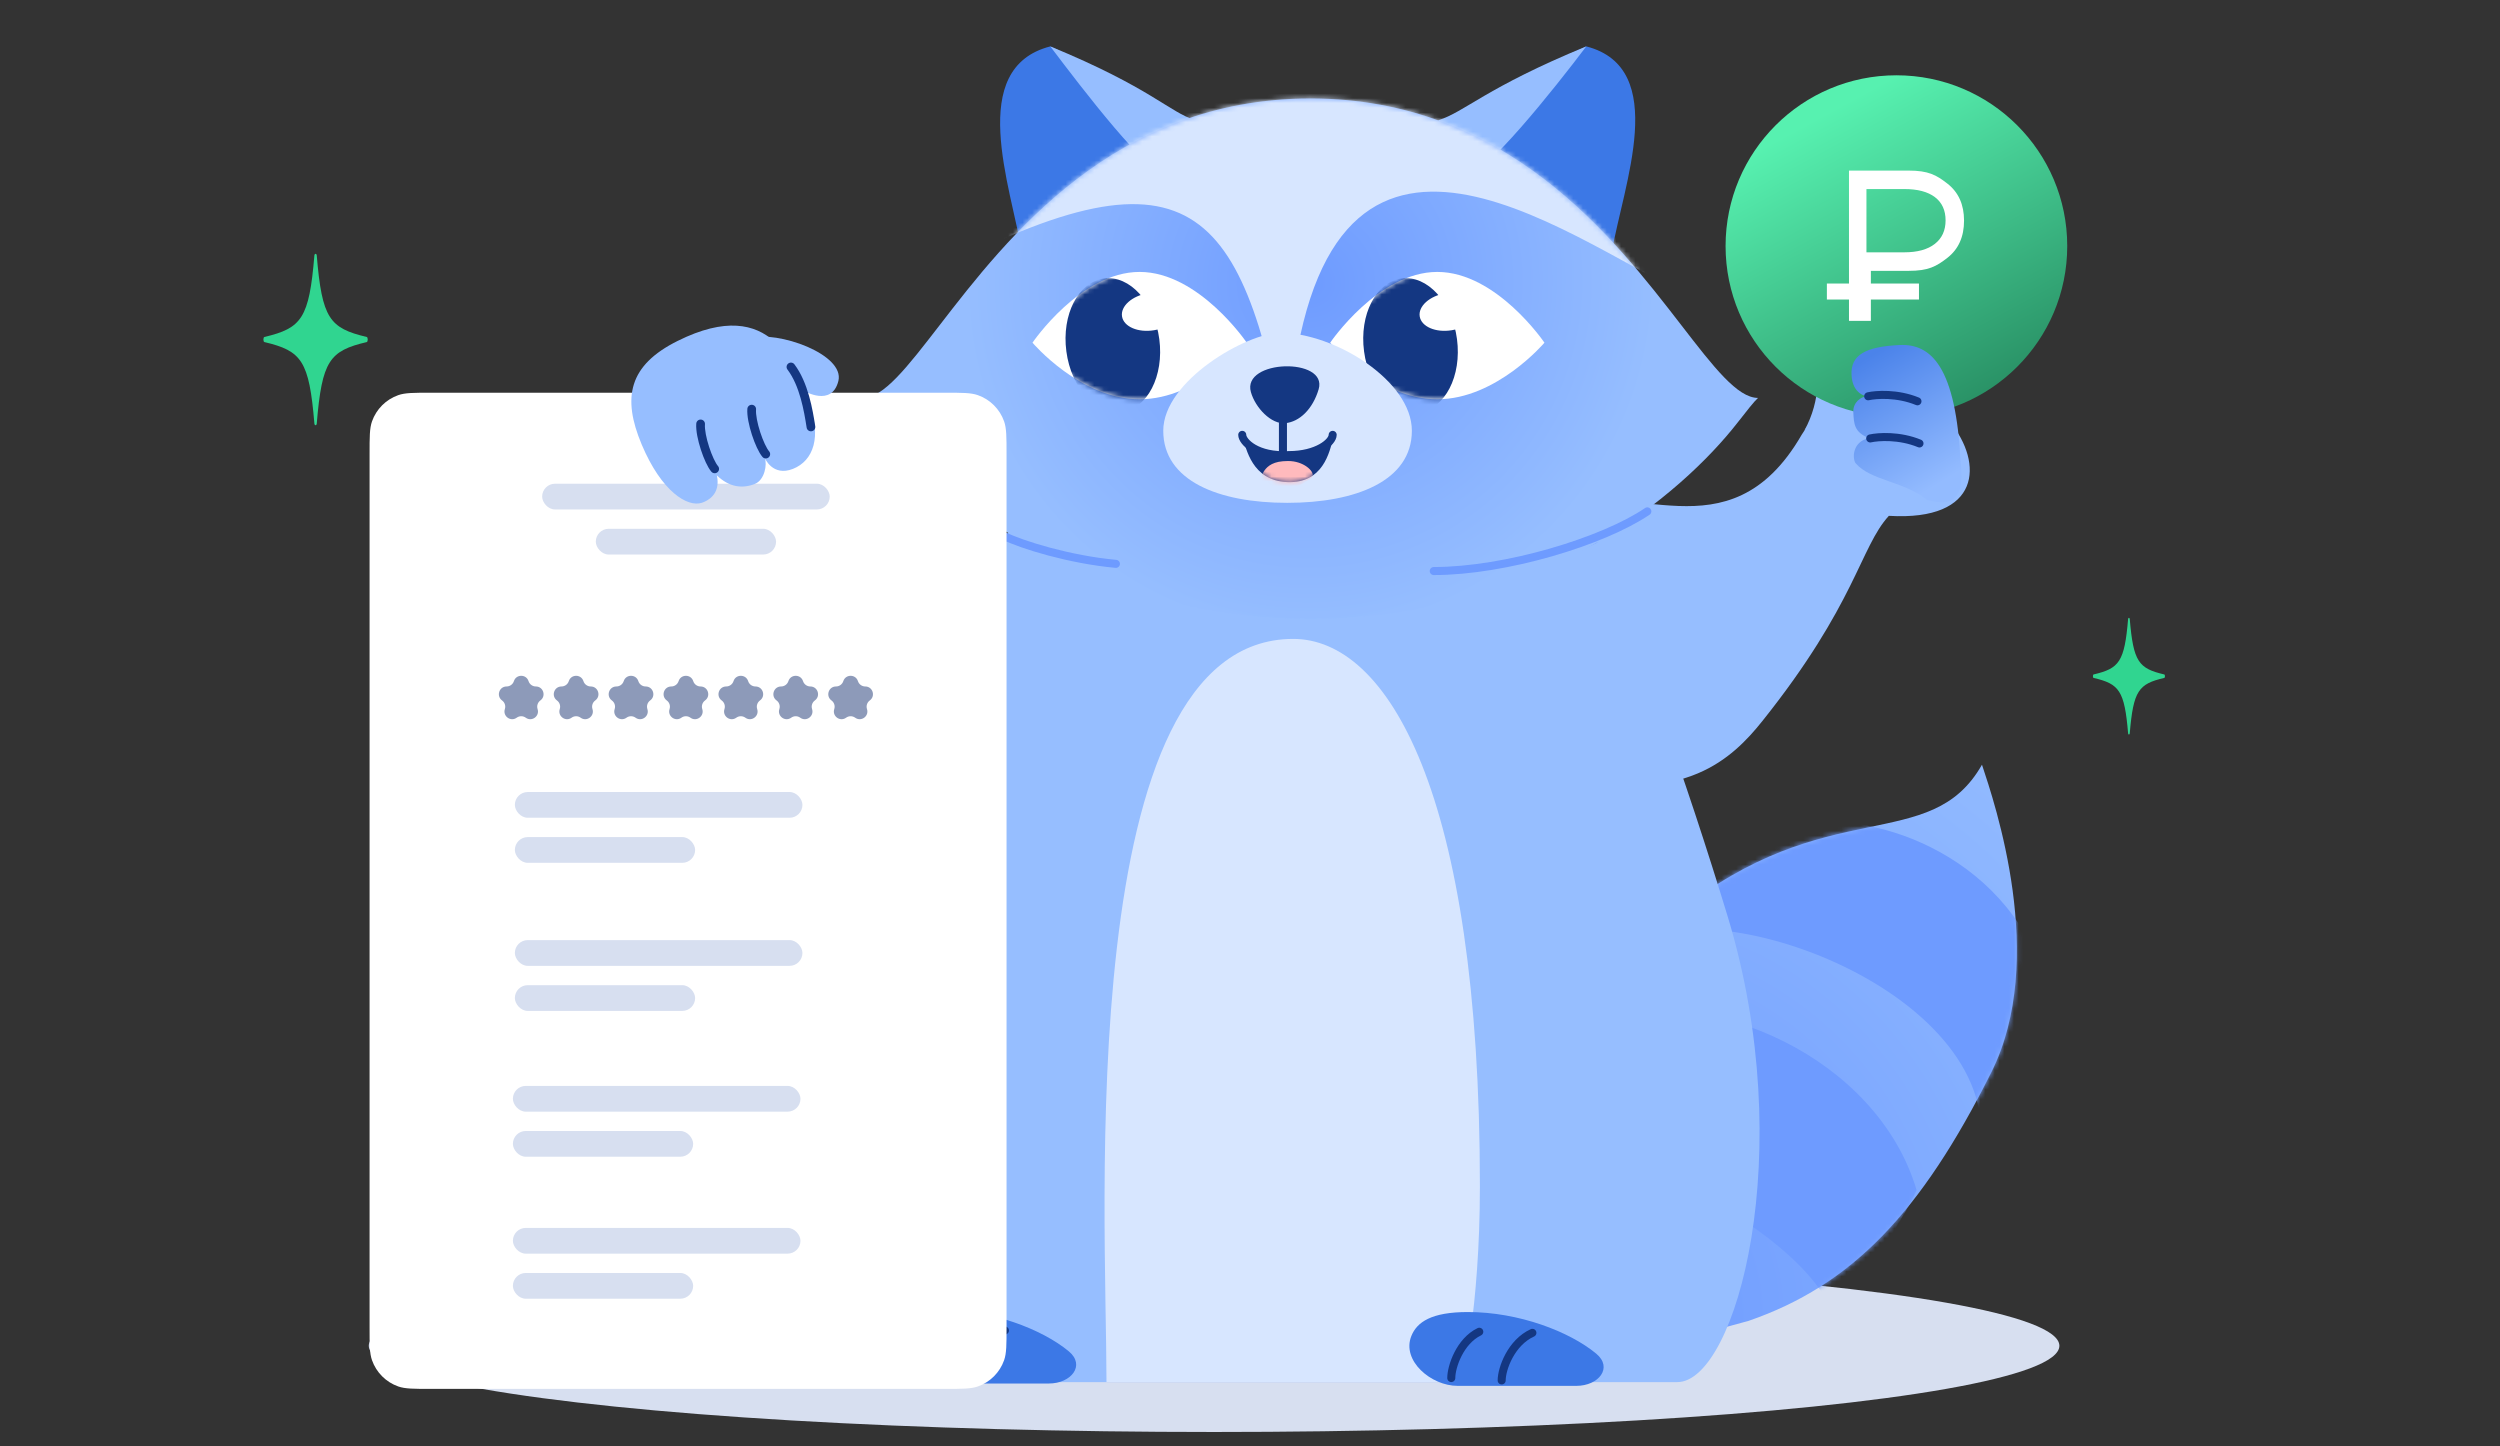 <svg width="522" height="302" viewBox="0 0 522 302" fill="none" xmlns="http://www.w3.org/2000/svg">
<rect x="0" y="0" width="522" height="302" fill="#333333" stroke="none"/>
<ellipse cx="253.5" cy="281" rx="176.5" ry="18" fill="#D7DFF0"/>
<path d="M350.206 190.638C325.13 210.804 325.797 245.715 327.797 262.762C329.984 281.402 342.672 282.244 365.107 275.797C386.6 268.376 401.061 253.34 415.802 223.871C427.594 200.295 416.492 167.657 413.837 159.671C403.026 178.681 381.551 165.431 350.206 190.638Z" fill="url(#paint0_radial_4134_30397)"/>
<mask id="mask0_4134_30397" style="mask-type:alpha" maskUnits="userSpaceOnUse" x="326" y="159" width="96" height="121">
<path d="M350.206 190.638C325.13 210.804 325.797 245.715 327.797 262.762C329.984 281.402 342.672 282.244 365.107 275.797C386.6 268.375 401.061 253.34 415.802 223.871C427.594 200.295 416.492 167.657 413.837 159.671C403.026 178.681 381.551 165.431 350.206 190.638Z" fill="url(#paint1_radial_4134_30397)"/>
</mask>
<g mask="url(#mask0_4134_30397)">
<path d="M427.076 204.691C418.734 177.343 388.884 168.701 375.304 172.499C366.855 177.012 342.892 180.668 336.484 201.726C345.138 182.431 409.705 201.453 413.534 233.606C423.943 215.893 424.662 210.2 427.076 204.691Z" fill="#6E9BFF"/>
<path d="M400.184 248.496C392.083 221.044 357.156 205.099 332.219 212.87C325.901 222.375 321.036 235.263 318.631 248.917C327.387 229.442 381.311 258.867 383.307 276.914C393.798 259.016 397.74 254.056 400.184 248.496Z" fill="#6E9BFF"/>
</g>
<path d="M367.977 150.561C387.511 126.099 388.377 114.3 394.391 107.707C433.072 110.008 395.939 58.949 376.195 90.769C360.792 117.5 339.108 98.079 328.187 107.707C319.176 115.65 305.161 156.915 328.187 162.305C351.695 167.807 361.623 158.517 367.977 150.561Z" fill="#96BEFF"/>
<path d="M383.952 66.002C387.624 66.343 390.83 77.902 390.678 79.372L376.753 89.893C383.952 76.826 373.98 65.075 383.952 66.002Z" fill="#96BEFF"/>
<path d="M431.639 51.374C431.639 71.064 415.669 87.027 395.969 87.027C376.27 87.027 360.3 71.064 360.3 51.374C360.3 31.683 376.27 15.721 395.969 15.721C415.669 15.721 431.639 31.683 431.639 51.374Z" fill="url(#paint2_linear_4134_30397)"/>
<path fill-rule="evenodd" clip-rule="evenodd" d="M390.637 59.198V56.553H398.51C402.642 56.553 404.286 55.649 406.608 53.841C408.931 52.033 410.092 49.441 410.092 46.064C410.092 42.717 408.931 40.139 406.608 38.331C404.286 36.523 402.642 35.619 398.51 35.619H386.068V59.198H381.453V62.537H386.068V66.997H390.637V62.537H400.681V59.198H390.637ZM403.99 50.927C405.488 49.756 406.237 48.117 406.237 46.012C406.237 43.906 405.495 42.29 404.013 41.163C402.53 40.036 400.396 39.473 397.612 39.473H389.714V52.684H397.612C400.366 52.684 402.492 52.099 403.99 50.927Z" fill="white"/>
<path d="M386.598 78.29C386.399 74.142 389.466 72.385 396.625 72.041C403.249 71.723 408.418 76.603 409.382 96.674C410.682 107.109 404.446 104.741 402.438 104.436C397.486 100.413 390.678 100.413 387.485 96.756C386.791 95.961 386.599 92.263 390.244 91.471C387.174 90.266 387.092 88.559 386.971 86.051L386.971 86.051C386.875 84.045 388.539 82.811 389.825 82.749C389.825 82.749 386.798 82.438 386.598 78.29Z" fill="url(#paint3_linear_4134_30397)"/>
<path d="M390.074 82.745C391.744 82.371 396.141 82.057 400.364 83.792" stroke="#143782" stroke-width="1.679" stroke-linecap="round"/>
<path d="M390.498 91.546C392.168 91.172 396.564 90.858 400.788 92.593" stroke="#143782" stroke-width="1.679" stroke-linecap="round"/>
<path d="M350.236 288.583C362.514 288.583 375.697 240.477 360.715 191.276C352.458 164.16 340.512 129.175 330.225 110.745C291.531 109.311 217.591 110.744 210.634 110.745C198.278 160.781 185.668 217.368 185.668 236.112C185.668 262.05 196.744 283.861 198.278 288.583H350.236Z" fill="#96BEFF"/>
<path d="M270.025 133.404C289.596 133.404 309.003 165.145 309.003 247.668C309.003 273.637 305.203 288.581 305.203 288.581H231.035C231.035 253.539 223.843 133.404 270.025 133.404Z" fill="#D7E6FF"/>
<path d="M194.222 288.877H205.907H218.998C223.645 288.877 226.725 285.1 223.144 282.139C217.565 277.525 206.971 273.461 196.362 273.461C188.744 273.461 185.736 275.556 184.563 278.446C182.471 283.6 188.66 288.877 194.222 288.877Z" fill="#3C78E6"/>
<path d="M198.738 277.578C194.695 279.538 192.894 284.846 192.894 287.242" stroke="#143782" stroke-width="1.679" stroke-linecap="round" stroke-linejoin="round"/>
<path d="M209.83 277.805C205.393 279.82 203.416 285.278 203.416 287.742" stroke="#143782" stroke-width="1.679" stroke-linecap="round" stroke-linejoin="round"/>
<path d="M304.356 289.37H316.041H329.132C333.779 289.37 336.859 285.592 333.278 282.631C327.699 278.018 317.105 273.953 306.495 273.953C298.878 273.953 295.87 276.049 294.697 278.938C292.605 284.092 298.793 289.37 304.356 289.37Z" fill="#3C78E6"/>
<path d="M308.872 278.07C304.829 280.031 303.027 285.339 303.027 287.734" stroke="#143782" stroke-width="1.679" stroke-linecap="round" stroke-linejoin="round"/>
<path d="M319.964 278.297C315.527 280.313 313.55 285.771 313.55 288.234" stroke="#143782" stroke-width="1.679" stroke-linecap="round" stroke-linejoin="round"/>
<path d="M332.926 112.654C322.492 117.872 311.942 122.675 286.066 124.806" stroke="#6E9BFF" stroke-width="1.679" stroke-linecap="round" stroke-linejoin="round"/>
<path d="M219.301 9.688C201.747 14.218 211.025 38.772 213.384 52.693L250.191 31.458C247.36 29.335 233.989 16.216 219.301 9.688Z" fill="#3C78E6"/>
<path d="M331.218 9.688C348.772 14.218 338.895 38.772 336.536 52.693L299.729 31.458C302.56 29.335 316.53 16.216 331.218 9.688Z" fill="#3C78E6"/>
<path d="M244.135 37.058C239.783 36.623 226.009 18.573 219.3 9.688C240.297 18.323 244.135 23.417 249.575 25.09C249.575 29.26 248.487 37.493 244.135 37.058Z" fill="#96BEFF"/>
<path d="M305.781 37.058C310.133 36.623 324.507 18.569 331.217 9.684C310.219 18.319 305.781 23.417 300.341 25.09C300.341 29.261 301.429 37.494 305.781 37.058Z" fill="#96BEFF"/>
<path d="M273.502 129.212V129.212C273.544 129.212 273.586 129.212 273.629 129.212C273.671 129.212 273.713 129.212 273.756 129.212V129.212C321.502 129.077 351.329 102.943 362.786 88.265C364.763 85.733 366.193 83.901 367.074 83.086C362.79 83.086 357.838 76.674 351.105 67.957C336.842 49.489 314.587 20.674 273.756 20.555V20.555C273.713 20.555 273.671 20.555 273.629 20.555C273.586 20.555 273.544 20.555 273.502 20.555V20.555C232.671 20.674 210.415 49.489 196.152 67.957C189.42 76.674 184.468 83.086 180.183 83.086C181.064 83.901 182.494 85.733 184.471 88.265C195.929 102.943 225.755 129.077 273.502 129.212Z" fill="url(#paint4_radial_4134_30397)"/>
<mask id="mask1_4134_30397" style="mask-type:alpha" maskUnits="userSpaceOnUse" x="180" y="20" width="188" height="110">
<path d="M273.502 129.208V129.208C273.544 129.208 273.586 129.208 273.629 129.208C273.671 129.208 273.713 129.208 273.756 129.208V129.208C321.502 129.073 351.329 102.939 362.786 88.261C364.763 85.729 366.193 83.897 367.074 83.082C362.79 83.082 357.838 76.67 351.105 67.953C336.842 49.486 314.587 20.67 273.756 20.551V20.551C273.713 20.551 273.671 20.551 273.629 20.551C273.586 20.551 273.544 20.551 273.502 20.551V20.551C232.671 20.67 210.415 49.486 196.152 67.953C189.42 76.67 184.468 83.082 180.183 83.082C181.064 83.897 182.494 85.729 184.471 88.261C195.929 102.939 225.755 129.073 273.502 129.208Z" fill="#143782"/>
</mask>
<g mask="url(#mask1_4134_30397)">
<path d="M268.748 93.518C272.385 9.188 322.182 46.242 349.917 60.425L355.736 60.425L297.113 -16.162C278.203 -15.216 225.498 23.36 188.433 60.425C248.187 27.46 259.052 41.287 268.748 93.518Z" fill="#D7E6FF"/>
</g>
<path d="M215.585 71.555C215.585 71.555 225.6 83.369 237.954 83.369C250.308 83.369 260.323 71.555 260.323 71.555C260.323 71.555 250.308 56.779 237.954 56.779C225.6 56.779 215.585 71.555 215.585 71.555Z" fill="white"/>
<mask id="mask2_4134_30397" style="mask-type:alpha" maskUnits="userSpaceOnUse" x="215" y="56" width="46" height="28">
<path d="M215.585 71.555C215.585 71.555 225.6 83.369 237.954 83.369C250.308 83.369 260.323 71.555 260.323 71.555C260.323 71.555 250.308 56.779 237.954 56.779C225.6 56.779 215.585 71.555 215.585 71.555Z" fill="#D9D9D9"/>
</mask>
<g mask="url(#mask2_4134_30397)">
<ellipse cx="9.79" cy="14.081" rx="9.79" ry="14.081" transform="matrix(-0.991 0.131 0.131 0.991 240.217 56.855)" fill="#143782"/>
<ellipse cx="6.127" cy="3.914" rx="6.127" ry="3.914" transform="matrix(-0.987 0.162 0.162 0.987 245.741 60.234)" fill="white"/>
</g>
<path d="M299.368 119.234C314.331 119.234 334.698 113.054 343.964 106.773" stroke="#6E9BFF" stroke-width="1.679" stroke-linecap="round" stroke-linejoin="round"/>
<path d="M209.53 111.863C213.288 113.734 223.32 116.851 233.002 117.731" stroke="#6E9BFF" stroke-width="1.679" stroke-linecap="round" stroke-linejoin="round"/>
<path d="M277.743 71.555C277.743 71.555 287.758 83.369 300.112 83.369C312.466 83.369 322.481 71.555 322.481 71.555C322.481 71.555 312.466 56.779 300.112 56.779C287.758 56.779 277.743 71.555 277.743 71.555Z" fill="white"/>
<mask id="mask3_4134_30397" style="mask-type:alpha" maskUnits="userSpaceOnUse" x="277" y="56" width="46" height="28">
<path d="M277.743 71.555C277.743 71.555 287.758 83.369 300.112 83.369C312.466 83.369 322.481 71.555 322.481 71.555C322.481 71.555 312.466 56.779 300.112 56.779C287.758 56.779 277.743 71.555 277.743 71.555Z" fill="#D9D9D9"/>
</mask>
<g mask="url(#mask3_4134_30397)">
<ellipse cx="9.79" cy="14.081" rx="9.79" ry="14.081" transform="matrix(-0.991 0.131 0.131 0.991 302.375 56.855)" fill="#143782"/>
<ellipse cx="6.127" cy="3.914" rx="6.127" ry="3.914" transform="matrix(-0.987 0.162 0.162 0.987 307.899 60.234)" fill="white"/>
</g>
<path d="M242.889 89.942C242.889 100.401 254.435 104.994 268.769 104.994C283.103 104.994 294.797 100.401 294.797 89.942C294.797 79.482 278.625 69.496 267.348 69.496C260.366 69.496 242.889 79.482 242.889 89.942Z" fill="#D7E6FF"/>
<path d="M267.84 95.402C264.098 95.572 260.414 92.307 259.485 91.379C260.207 93.545 261.342 100.353 268.769 100.662C276.196 100.972 277.64 94.473 278.362 91.379C276.814 92.204 274.648 95.092 267.84 95.402Z" fill="#143782"/>
<mask id="mask4_4134_30397" style="mask-type:alpha" maskUnits="userSpaceOnUse" x="259" y="91" width="20" height="10">
<path d="M267.84 95.402C264.098 95.572 260.414 92.307 259.485 91.379C260.207 93.545 261.342 100.353 268.769 100.662C276.196 100.972 277.64 94.473 278.362 91.379C276.814 92.204 274.648 95.092 267.84 95.402Z" fill="#143782"/>
</mask>
<g mask="url(#mask4_4134_30397)">
<path d="M268.93 96.252C272.175 96.252 274.417 98.373 274.071 99.41C273.965 99.808 271.927 101.178 270.625 101.59C269.282 102.015 263.843 101.744 263.6 101.26C263.357 100.776 263.288 99.23 263.995 98.262C264.702 97.294 265.892 96.252 268.93 96.252Z" fill="#FFBABD"/>
</g>
<path d="M268.371 88.36C265.432 88.645 262.117 85.145 261.189 81.874C259.242 75.015 277.331 74.57 275.333 81.284C274.087 85.472 271.31 88.075 268.371 88.36Z" fill="#143782"/>
<path d="M267.878 87.371L267.878 94.842" stroke="#143782" stroke-width="1.679" stroke-linecap="round" stroke-linejoin="round"/>
<path d="M259.379 90.796C259.379 92.229 262.409 95.408 269.15 95.024C274.966 95.024 278.262 92.333 278.262 90.796" stroke="#143782" stroke-width="1.679" stroke-linecap="round" stroke-linejoin="round"/>
<path d="M77.166 94.816C77.166 91.228 77.166 89.434 77.672 87.993C78.574 85.426 80.592 83.408 83.159 82.506C84.6 82 86.394 82 89.982 82H197.35C200.938 82 202.732 82 204.173 82.506C206.74 83.408 208.758 85.426 209.66 87.993C210.166 89.434 210.166 91.228 210.166 94.816V277.184C210.166 280.772 210.166 282.566 209.66 284.007C208.758 286.574 206.74 288.592 204.173 289.494C202.732 290 200.938 290 197.35 290H89.982C86.394 290 84.6 290 83.159 289.494C80.592 288.592 78.574 286.574 77.672 284.007C77.166 282.566 77.166 280.772 77.166 277.184V94.816Z" fill="white"/>
<path d="M107.303 142.221C107.784 140.736 109.878 140.736 110.359 142.221C110.574 142.886 111.191 143.335 111.887 143.335C113.443 143.335 114.09 145.334 112.831 146.251C112.268 146.662 112.032 147.39 112.248 148.054C112.728 149.539 111.034 150.774 109.775 149.856C109.212 149.446 108.45 149.446 107.887 149.856C106.628 150.774 104.934 149.539 105.415 148.054C105.63 147.39 105.394 146.662 104.831 146.251C103.572 145.334 104.219 143.335 105.776 143.335C106.471 143.335 107.088 142.886 107.303 142.221Z" fill="#8D9AB9"/>
<path d="M118.765 142.221C119.246 140.736 121.34 140.736 121.821 142.221C122.036 142.886 122.653 143.335 123.349 143.335C124.905 143.335 125.552 145.334 124.293 146.251C123.73 146.662 123.494 147.39 123.709 148.054C124.19 149.539 122.496 150.774 121.237 149.856C120.674 149.446 119.912 149.446 119.349 149.856C118.09 150.774 116.396 149.539 116.877 148.054C117.092 147.39 116.856 146.662 116.293 146.251C115.034 145.334 115.681 143.335 117.237 143.335C117.933 143.335 118.55 142.886 118.765 142.221Z" fill="#8D9AB9"/>
<path d="M130.229 142.221C130.71 140.736 132.804 140.736 133.285 142.221C133.5 142.886 134.117 143.335 134.813 143.335C136.369 143.335 137.016 145.334 135.757 146.251C135.194 146.662 134.958 147.39 135.173 148.054C135.654 149.539 133.96 150.774 132.701 149.856C132.138 149.446 131.376 149.446 130.813 149.856C129.554 150.774 127.86 149.539 128.341 148.054C128.556 147.39 128.32 146.662 127.757 146.251C126.498 145.334 127.145 143.335 128.701 143.335C129.397 143.335 130.014 142.886 130.229 142.221Z" fill="#8D9AB9"/>
<path d="M141.691 142.221C142.172 140.736 144.266 140.736 144.747 142.221C144.962 142.886 145.579 143.335 146.275 143.335C147.831 143.335 148.478 145.334 147.219 146.251C146.656 146.662 146.42 147.39 146.635 148.054C147.116 149.539 145.422 150.774 144.163 149.856C143.6 149.446 142.838 149.446 142.275 149.856C141.016 150.774 139.322 149.539 139.803 148.054C140.018 147.39 139.782 146.662 139.219 146.251C137.96 145.334 138.607 143.335 140.163 143.335C140.859 143.335 141.476 142.886 141.691 142.221Z" fill="#8D9AB9"/>
<path d="M153.157 142.221C153.638 140.736 155.732 140.736 156.213 142.221C156.428 142.886 157.044 143.335 157.74 143.335C159.297 143.335 159.944 145.334 158.685 146.251C158.122 146.662 157.886 147.39 158.101 148.054C158.582 149.539 156.888 150.774 155.629 149.856C155.066 149.446 154.303 149.446 153.74 149.856C152.481 150.774 150.787 149.539 151.268 148.054C151.483 147.39 151.248 146.662 150.685 146.251C149.426 145.334 150.073 143.335 151.629 143.335C152.325 143.335 152.942 142.886 153.157 142.221Z" fill="#8D9AB9"/>
<path d="M164.617 142.221C165.098 140.736 167.192 140.736 167.672 142.221C167.888 142.886 168.504 143.335 169.2 143.335C170.757 143.335 171.404 145.334 170.145 146.251C169.582 146.662 169.346 147.39 169.561 148.054C170.042 149.539 168.348 150.774 167.089 149.856C166.526 149.446 165.763 149.446 165.2 149.856C163.941 150.774 162.247 149.539 162.728 148.054C162.943 147.39 162.708 146.662 162.145 146.251C160.886 145.334 161.533 143.335 163.089 143.335C163.785 143.335 164.402 142.886 164.617 142.221Z" fill="#8D9AB9"/>
<path d="M176.083 142.221C176.564 140.736 178.657 140.736 179.138 142.221C179.353 142.886 179.97 143.335 180.666 143.335C182.222 143.335 182.869 145.334 181.61 146.251C181.047 146.662 180.812 147.39 181.027 148.054C181.508 149.539 179.814 150.774 178.555 149.856C177.992 149.446 177.229 149.446 176.666 149.856C175.407 150.774 173.713 149.539 174.194 148.054C174.409 147.39 174.174 146.662 173.611 146.251C172.352 145.334 172.999 143.335 174.555 143.335C175.251 143.335 175.868 142.886 176.083 142.221Z" fill="#8D9AB9"/>
<rect x="107.502" y="165.373" width="60.047" height="5.377" rx="2.689" fill="#D7DFF0"/>
<rect x="107.502" y="174.783" width="37.642" height="5.377" rx="2.689" fill="#D7DFF0"/>
<rect x="113.2" y="101" width="60.047" height="5.377" rx="2.689" fill="#D7DFF0"/>
<rect x="124.403" y="110.41" width="37.642" height="5.377" rx="2.689" fill="#D7DFF0"/>
<rect x="107.502" y="196.293" width="60.047" height="5.377" rx="2.689" fill="#D7DFF0"/>
<rect x="107.502" y="205.703" width="37.642" height="5.377" rx="2.689" fill="#D7DFF0"/>
<rect x="107.091" y="226.738" width="60.047" height="5.377" rx="2.689" fill="#D7DFF0"/>
<rect x="107.091" y="236.149" width="37.642" height="5.377" rx="2.689" fill="#D7DFF0"/>
<rect x="107.091" y="256.387" width="60.047" height="5.377" rx="2.689" fill="#D7DFF0"/>
<rect x="107.091" y="265.797" width="37.642" height="5.377" rx="2.689" fill="#D7DFF0"/>
<path d="M175.054 79.548C176.424 74.034 162.559 68.966 156.301 70.578L167.908 81.627C167.908 81.627 173.683 85.062 175.054 79.548Z" fill="#96BEFF"/>
<path d="M165.568 97.903C169.82 96.224 171.697 91.168 168.786 83.863C166.094 77.104 161.509 61.22 141.495 71.182C131.299 76.257 129.846 82.975 133.987 92.816C138.128 102.655 143.543 105.97 146.56 104.977C147.664 104.613 150.545 103.258 149.682 99.259C152.287 101.78 155.043 102.06 157.613 101.044C159.67 100.232 160.212 96.948 159.689 95.636C159.689 95.636 161.317 99.582 165.568 97.903Z" fill="#96BEFF"/>
<path fill-rule="evenodd" clip-rule="evenodd" d="M164.602 75.892C165.004 75.592 165.574 75.673 165.876 76.073C168.764 79.907 169.692 85.577 170.227 89.015C170.304 89.509 169.964 89.972 169.467 90.048C168.971 90.125 168.506 89.786 168.429 89.292C167.881 85.769 166.99 80.571 164.42 77.16C164.119 76.76 164.2 76.192 164.602 75.892Z" fill="#143782"/>
<path fill-rule="evenodd" clip-rule="evenodd" d="M146.356 87.605C145.855 87.567 145.418 87.94 145.38 88.439C145.269 89.901 145.729 92.016 146.334 93.88C146.642 94.831 147.001 95.755 147.371 96.546C147.733 97.32 148.132 98.025 148.538 98.496C148.866 98.875 149.44 98.918 149.821 98.593C150.202 98.267 150.246 97.695 149.919 97.316C149.677 97.036 149.361 96.511 149.02 95.781C148.687 95.068 148.354 94.215 148.065 93.323C147.474 91.502 147.111 89.669 147.194 88.576C147.233 88.077 146.857 87.642 146.356 87.605Z" fill="#143782"/>
<path fill-rule="evenodd" clip-rule="evenodd" d="M157.025 84.519C156.524 84.481 156.087 84.854 156.049 85.353C155.938 86.815 156.398 88.93 157.003 90.794C157.311 91.745 157.67 92.669 158.04 93.46C158.402 94.234 158.801 94.939 159.207 95.41C159.535 95.789 160.109 95.832 160.49 95.507C160.871 95.181 160.915 94.609 160.587 94.23C160.346 93.95 160.03 93.425 159.689 92.695C159.356 91.982 159.023 91.129 158.734 90.237C158.143 88.416 157.78 86.583 157.863 85.49C157.901 84.992 157.526 84.556 157.025 84.519Z" fill="#143782"/>
<path fill-rule="evenodd" clip-rule="evenodd" d="M55.209 71.424C62.983 73.273 64.55 75.281 65.643 88.432C65.682 88.903 66.1 88.903 66.139 88.432C67.233 75.281 68.8 73.273 76.574 71.424C76.852 71.358 76.852 70.427 76.574 70.361C68.8 68.512 67.233 66.504 66.139 53.353C66.1 52.882 65.682 52.882 65.643 53.353C64.55 66.504 62.983 68.512 55.209 70.361C54.931 70.427 54.931 71.358 55.209 71.424Z" fill="#30D590"/>
<path fill-rule="evenodd" clip-rule="evenodd" d="M451.896 141.55C446.528 142.809 445.446 144.177 444.692 153.135C444.665 153.455 444.376 153.455 444.349 153.135C443.594 144.177 442.512 142.809 437.144 141.55C436.952 141.505 436.952 140.871 437.144 140.826C442.512 139.566 443.594 138.198 444.349 129.24C444.376 128.92 444.665 128.92 444.692 129.24C445.446 138.198 446.528 139.566 451.896 140.826C452.088 140.871 452.088 141.505 451.896 141.55Z" fill="#30D590"/>
<defs>
<radialGradient id="paint0_radial_4134_30397" cx="0" cy="0" r="1" gradientUnits="userSpaceOnUse" gradientTransform="translate(326.098 278.236) rotate(-58.658) scale(167.756 156.347)">
<stop offset="0.064" stop-color="#6E9BFF"/>
<stop offset="1" stop-color="#96BEFF"/>
</radialGradient>
<radialGradient id="paint1_radial_4134_30397" cx="0" cy="0" r="1" gradientUnits="userSpaceOnUse" gradientTransform="translate(326.098 278.236) rotate(-58.658) scale(167.756 156.347)">
<stop offset="0.064" stop-color="#6E9BFF"/>
<stop offset="1" stop-color="#96BEFF"/>
</radialGradient>
<linearGradient id="paint2_linear_4134_30397" x1="395.969" y1="15.721" x2="439.948" y2="96.783" gradientUnits="userSpaceOnUse">
<stop stop-color="#57F1B0"/>
<stop offset="1" stop-color="#196F4B"/>
</linearGradient>
<linearGradient id="paint3_linear_4134_30397" x1="400.035" y1="103.904" x2="384.379" y2="78.067" gradientUnits="userSpaceOnUse">
<stop stop-color="#93BBFF"/>
<stop offset="1" stop-color="#4B83EA"/>
</linearGradient>
<radialGradient id="paint4_radial_4134_30397" cx="0" cy="0" r="1" gradientUnits="userSpaceOnUse" gradientTransform="translate(273.629 59.042) rotate(106.515) scale(73.189 72.136)">
<stop stop-color="#6E9BFF"/>
<stop offset="1" stop-color="#96BEFF"/>
</radialGradient>
</defs>
</svg>
